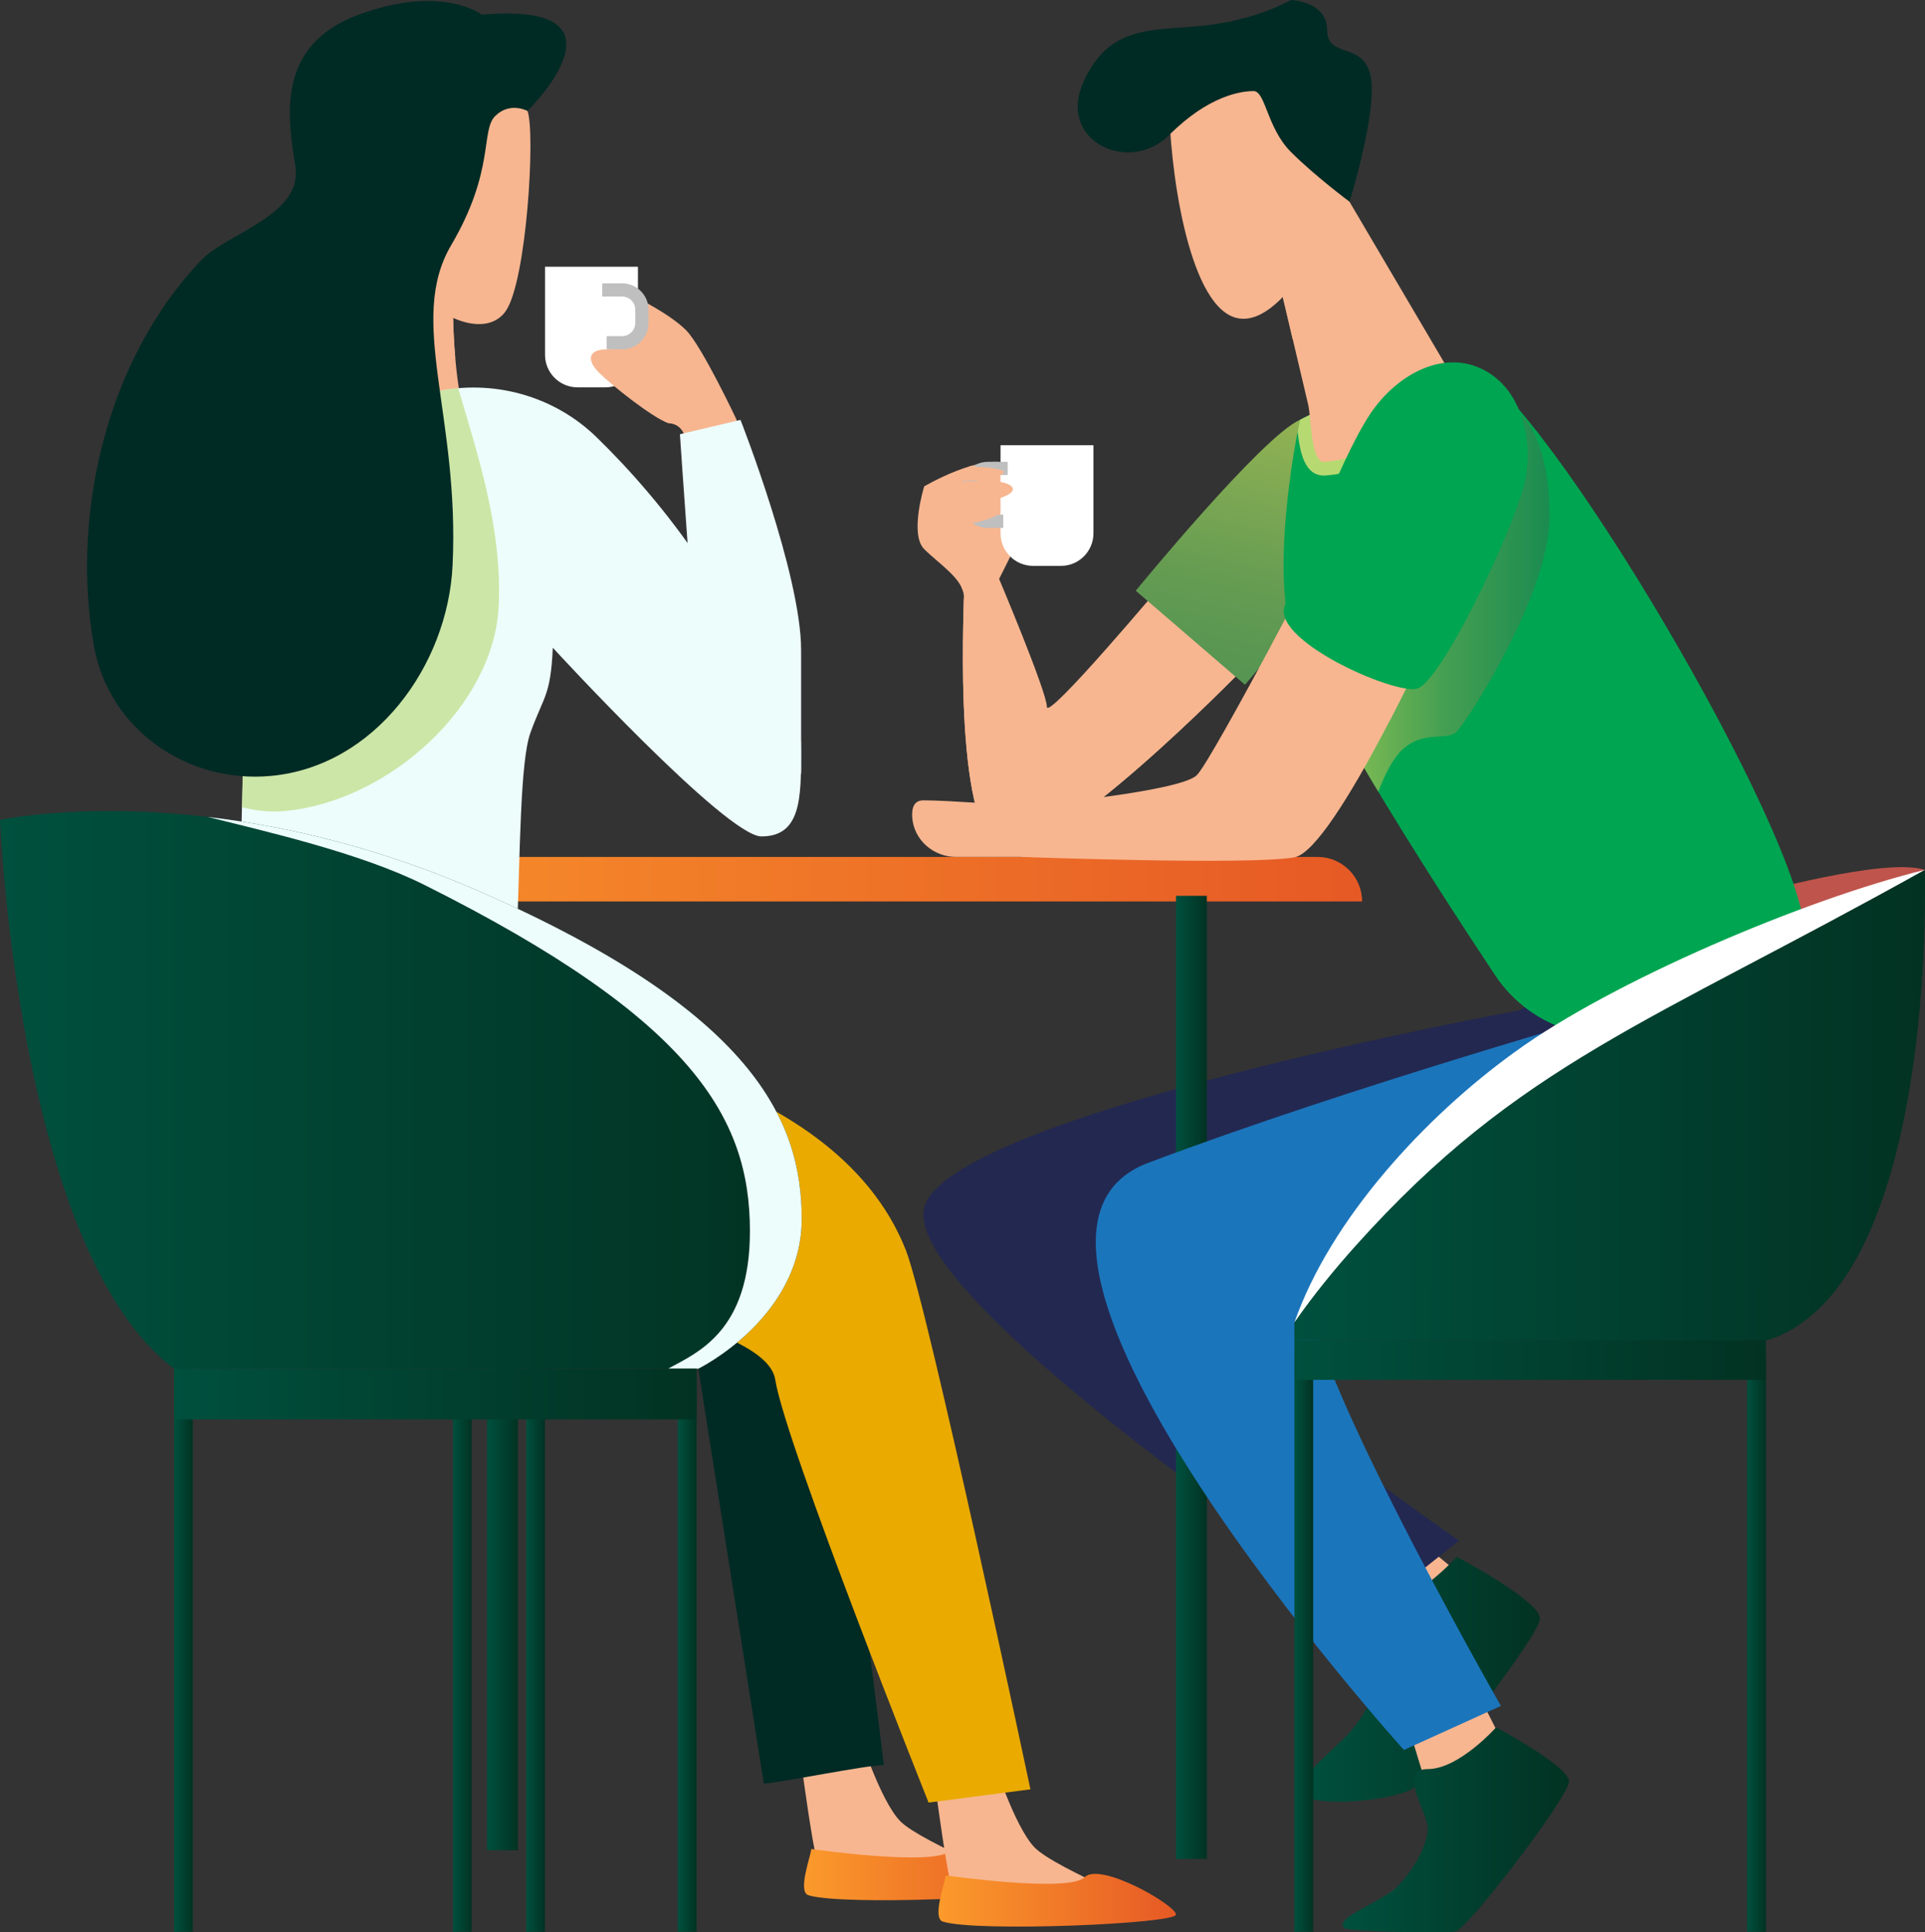 <?xml version="1.0" encoding="UTF-8"?> <svg xmlns="http://www.w3.org/2000/svg" width="266" height="267" viewBox="0 0 266 267" fill="none"><rect x="0" y="0" width="266" height="267" fill="#333333" stroke="none"/><g clip-path="url(#clip0_5540_706)"><path d="M71.568 122.581H67.304V255.663H71.568V122.581Z" fill="url(#paint0_linear_5540_706)"></path><path d="M195.338 212.268C195.338 212.268 206.025 220.945 207.7 222.62C209.376 224.296 195.338 237.542 195.338 237.542C195.338 237.542 196.772 224.055 195.338 222.62C193.904 221.186 185.765 220.187 185.765 220.187L195.338 212.268Z" fill="#F7B690"></path><path d="M201.298 215.118C201.298 215.118 212.794 221.204 212.794 223.623C212.794 226.043 197.067 246.104 194.997 247.244C192.042 248.876 181.844 249.713 180.161 248.031C178.479 246.349 183.13 242.794 185.765 240.155C188.4 237.517 190.546 233.541 190.546 231.021C190.546 228.501 185.625 221.682 190.546 221.682C195.468 221.682 201.295 215.115 201.295 215.115L201.298 215.118Z" fill="url(#paint1_linear_5540_706)"></path><path d="M203.685 232.916L207.014 239.505C208.549 242.538 211.051 244.972 214.128 246.417L206.41 258.984C206.41 258.984 195.504 266.224 191.366 264.548C187.228 262.873 200.152 256.737 200.152 256.737L194.684 238.796L203.685 232.916Z" fill="#F7B690"></path><path d="M127.707 67.206C127.707 67.206 125.647 73.82 127.707 75.879C129.767 77.939 133.189 80.053 133.189 82.461C133.189 84.87 131.672 115.96 138.779 117.48C145.885 119.005 171.358 92.839 171.358 92.839L161.005 80.2C161.005 80.2 144.66 99.691 144.66 97.659C144.66 95.629 138.06 79.995 138.06 79.995L141.309 73.5C141.309 73.5 143.34 65.786 139.483 64.161C135.626 62.536 127.707 67.206 127.707 67.206Z" fill="#F7B690"></path><path d="M138.728 111.165C133.714 108.386 133.663 88.162 133.189 82.54C133.16 85.466 131.74 115.974 138.779 117.484C145.885 119.008 171.358 92.843 171.358 92.843L166.58 87.012C160.063 94.798 143.463 113.792 138.728 111.168V111.165Z" fill="#F7B690"></path><path d="M132.847 81.117C132.969 81.365 133.059 81.617 133.117 81.872C133.045 81.286 132.959 81.005 132.847 81.117Z" fill="#F7B690"></path><path d="M187.135 57.144C187.135 57.144 184.827 55.785 179.629 58.021C174.431 60.254 156.939 81.624 156.939 81.624L172.037 94.618C172.037 94.618 179.068 86.584 185.974 75.883C192.876 65.182 187.135 57.148 187.135 57.148V57.144Z" fill="url(#paint2_linear_5540_706)"></path><path d="M214.229 137.046L209.987 139.595C209.987 139.595 130.856 154.099 127.707 166.889C124.561 179.679 189.378 222.62 189.378 222.62L201.611 212.875C201.611 212.875 160.422 184.478 165.067 179.833C169.711 175.189 224.452 164.757 224.452 164.757L214.232 137.043L214.229 137.046Z" fill="#232850"></path><path d="M110.226 239.659C110.226 239.659 112.763 260.903 114.158 260.903H142.891C142.891 260.903 127.34 254.588 124.439 251.687C121.538 248.786 118.479 238.861 118.479 238.861L110.226 239.659Z" fill="#F7B690"></path><path d="M112.098 255.49C112.098 255.49 129.105 257.931 131.287 255.749C133.469 253.567 143.923 259.62 143.923 260.903C143.923 262.187 116.258 263.359 111.692 261.87C110.157 261.371 112.098 256.277 112.098 255.49Z" fill="url(#paint3_linear_5540_706)"></path><path d="M62.584 41.195C62.584 41.195 62.39 53.345 64.892 59.66C67.398 65.976 47.932 65.466 47.932 65.466L50.323 28.419L62.581 41.195H62.584Z" fill="#F7B690"></path><path d="M62.584 41.195L56.628 34.987C56.362 38.977 56.481 42.216 57.052 43.546C58.131 46.037 60.46 48.334 62.915 49.52C62.523 45.038 62.584 41.198 62.584 41.198V41.195Z" fill="#F7B690"></path><path d="M75.313 38.225V49.031C75.313 51.511 77.326 53.524 79.807 53.524H83.657C86.137 53.524 88.15 51.511 88.15 49.031V36.856H75.313V38.225Z" fill="white"></path><path d="M101.792 58.018C101.792 58.018 96.997 47.816 94.786 45.609C92.579 43.402 88.086 41.195 88.086 41.195C88.086 41.195 89.38 45.001 88.542 45.839C87.704 46.676 86.335 48.276 83.822 48.276C81.309 48.276 81.004 49.721 82.755 51.475C84.505 53.226 90.063 57.644 92.349 58.481C93.312 58.481 94.171 59.078 94.509 59.977L95.088 61.526L101.789 59.7V58.025L101.792 58.018Z" fill="#F7B690"></path><path d="M93.952 59.998C93.952 59.998 95.778 87.253 96.691 95.021C97.604 102.786 110.7 106.905 110.7 106.905V89.845C110.7 79.338 102.324 58.021 102.324 58.021L93.948 60.002L93.952 59.998Z" fill="#EDFDFC"></path><path d="M188.217 124.562H20.105C20.105 121.161 22.863 118.408 26.259 118.408H182.063C185.463 118.408 188.217 121.165 188.217 124.562Z" fill="url(#paint4_linear_5540_706)"></path><path d="M242.196 123.573C242.196 123.573 260.511 118.408 265.968 120.194L258.749 141.611L236.99 137.891L242.199 123.573H242.196Z" fill="#BF544C"></path><path d="M66.797 9.346C66.797 9.346 71.773 12.492 72.887 15.335C74.005 18.178 72.786 38.988 69.842 43.046C66.898 47.108 59.285 43.352 57.052 38.883C54.82 34.415 59.489 4.979 66.797 9.343V9.346Z" fill="#F7B690"></path><path d="M97.148 78.119C92.183 70.671 86.91 64.772 82.453 60.43C76.543 54.671 68.099 52.349 60.043 54.143C58.141 54.567 56.11 55.002 54.032 55.419C42.77 57.687 34.549 67.403 34.258 78.888L32.827 135.447C32.45 150.346 45.355 162.388 60.136 160.469C62.911 160.109 65.216 159.329 66.611 157.935C73.311 151.234 70.45 109.177 73.293 101.258C75.13 96.146 76.097 96.186 76.385 89.5C76.385 89.5 100.34 115.575 105.218 115.575C110.7 115.575 110.7 110.244 110.7 103.749C110.7 97.253 109.025 95.934 97.148 78.119Z" fill="#EDFDFC"></path><path opacity="0.61" d="M60.047 54.143C58.145 54.567 56.114 55.002 54.036 55.419C42.774 57.687 34.553 67.403 34.261 78.888L33.435 111.535C35.397 112.049 37.385 112.25 39.337 112.07C53.734 110.733 68.232 97.566 68.904 83.806C69.44 72.91 65.906 62.536 63.321 53.639C62.225 53.733 61.132 53.902 60.043 54.143H60.047Z" fill="#B7D972"></path><path d="M65.173 189.122H62.584V266.932H65.173V189.122Z" fill="url(#paint5_linear_5540_706)"></path><path d="M26.648 189.122H24.06V266.932H26.648V189.122Z" fill="url(#paint6_linear_5540_706)"></path><path d="M75.299 189.122H72.711V266.932H75.299V189.122Z" fill="url(#paint7_linear_5540_706)"></path><path d="M166.767 123.782H162.504V256.863H166.767V123.782Z" fill="url(#paint8_linear_5540_706)"></path><path d="M224.448 139.455C224.448 139.455 186.959 150.016 158.668 160.674C130.378 171.332 193.994 241.805 193.994 241.805L207.395 235.716C207.395 235.716 176.739 182.008 181.459 177.288C186.179 172.569 232.673 160.494 232.673 160.494L224.452 139.455H224.448Z" fill="#1B75BB"></path><path d="M128.803 243.304C128.803 243.304 131.341 264.549 132.736 264.549H161.469C161.469 264.549 145.918 258.233 143.017 255.332C140.116 252.431 137.057 242.506 137.057 242.506L128.803 243.304Z" fill="#F7B690"></path><path d="M109.446 175.462C103.964 169.98 62.581 148.01 62.581 148.01L32.277 157.147C32.277 157.147 33.647 168.873 38.978 174.201C44.309 179.531 96.494 189.122 96.494 189.122C96.494 189.122 105.516 246.288 105.542 246.457C108.223 246.252 119.45 243.944 122.131 243.883C121.729 241.086 114.924 180.94 109.442 175.459L109.446 175.462Z" fill="#002A24"></path><path d="M74.005 143.441C74.005 143.441 115.032 146.953 125.169 172.737C128.242 180.552 142.388 247.244 142.388 247.244L128.314 249.077C128.314 249.077 108.493 199.464 107.123 190.632C105.754 181.8 68.278 177.49 60.668 175.965C53.055 174.441 39.341 156.331 39.341 156.331L74.008 143.441H74.005Z" fill="#EAAA00"></path><path d="M0 113.293C0 113.293 2.495 172.982 24.06 189.122H96.497C96.497 189.122 110.783 182.116 110.783 168.413C110.783 154.71 103.931 139.782 66.657 123.343C29.383 106.901 0 113.293 0 113.293Z" fill="url(#paint9_linear_5540_706)"></path><path d="M66.657 123.343C52.476 117.089 39.438 114.137 28.726 112.883C36.444 114.831 49.715 117.808 58.627 122.265C95.9 140.903 103.626 154.584 103.626 170.121C103.626 183.924 96.472 186.85 92.313 189.122H96.497C96.497 189.122 110.783 182.116 110.783 168.413C110.783 154.71 103.931 139.782 66.657 123.343Z" fill="#EDFDFC"></path><path d="M96.249 190.657H93.661V266.928H96.249V190.657Z" fill="url(#paint10_linear_5540_706)"></path><path d="M96.253 189.122H24.06V196.128H96.253V189.122Z" fill="url(#paint11_linear_5540_706)"></path><path d="M181.455 187.059H178.867V266.932H181.455V187.059Z" fill="url(#paint12_linear_5540_706)"></path><path d="M244.018 187.583H241.43V266.932H244.018V187.583Z" fill="url(#paint13_linear_5540_706)"></path><path d="M244.015 185.164H178.867V190.66H244.015V185.164Z" fill="url(#paint14_linear_5540_706)"></path><path d="M66.593 2.035C66.593 2.035 61.111 -2.229 49.539 2.035C37.971 6.298 39.794 16.442 40.807 22.941C41.875 29.782 31.472 32.111 27.773 35.99C14.807 49.585 9.77 70.951 12.959 89.154C14.997 100.79 25.868 108.292 37.443 107.214C51.84 105.877 61.862 91.926 62.534 78.166C63.548 57.457 56.24 44.261 62.329 33.905C68.419 23.552 66.391 18.07 68.419 16.039C70.45 14.008 72.887 15.328 72.887 15.328C72.887 15.328 88.434 0.133 66.593 2.031V2.035Z" fill="#002A24"></path><path d="M179.629 58.018C179.629 58.018 176.43 72.688 177.648 83.446C178.601 91.861 198.128 122.013 206.6 134.764C209.066 138.477 212.773 141.187 217.054 142.42L245.46 150.594L250.737 154.3C250.737 154.3 251.549 144.555 249.317 127.909C247.084 111.262 210.537 50.354 202.215 50.354C193.893 50.354 179.629 58.018 179.629 58.018Z" fill="#00A551"></path><path d="M182.954 65.71C183.033 65.71 183.109 65.71 183.188 65.7C196.812 64.535 201.597 52.076 201.794 51.544L202.107 50.699L201.902 50.354C193.541 50.537 179.626 58.014 179.626 58.014C179.626 58.014 179.5 58.596 179.306 59.617C179.64 62.59 180.283 65.707 182.951 65.707L182.954 65.71Z" fill="#B7D972"></path><path style="mix-blend-mode:multiply" opacity="0.68" d="M210.181 57.356L201.298 55.904C201.298 55.904 190.018 84.643 184.468 99.065C186.276 102.343 188.321 105.855 190.453 109.392C191.287 107.214 192.355 105.007 193.58 103.778C196.571 100.787 199.957 102.44 201.298 101.1C202.635 99.762 214.128 82.203 214.128 71.322C214.128 60.441 210.181 57.353 210.181 57.353V57.356Z" fill="url(#paint15_linear_5540_706)"></path><path d="M198.969 85.337C198.969 85.337 184.464 117.452 178.871 118.462C172.724 119.572 140.943 118.404 140.943 118.404H132.168C129.001 118.451 126.236 116.05 126.05 112.886C125.974 111.596 126.323 110.589 127.595 110.589C131.158 110.589 139.296 111.272 141.324 111.272C143.351 111.272 163.144 109.342 165.38 107.11C167.612 104.878 185.118 71.325 185.118 71.325L198.969 85.333V85.337Z" fill="#F7B690"></path><path d="M192.067 99.518C195.913 92.099 198.969 85.333 198.969 85.333L185.118 71.325C185.118 71.325 180.445 80.283 175.621 89.248C179.82 92.853 186.405 97.897 192.067 99.518Z" fill="#F7B690"></path><path d="M178.867 182.727C178.867 182.727 185.974 167.705 204.652 152.273C223.33 136.845 265.968 120.194 265.968 120.194C265.968 120.194 267.794 177.651 244.245 185.161H178.871V182.723L178.867 182.727Z" fill="url(#paint16_linear_5540_706)"></path><path style="mix-blend-mode:multiply" d="M241.94 177.863H181.653C179.733 180.901 178.871 182.727 178.871 182.727V185.164H244.245C262.693 179.28 265.569 142.744 265.95 127.193C262.409 149.976 255.467 172.292 241.94 177.863Z" fill="url(#paint17_linear_5540_706)"></path><path d="M184.885 25.173L200.026 50.889C200.026 50.889 195.615 62.745 183.03 63.819C181.11 63.985 181.214 57.809 180.772 55.936L177.062 40.206L184.888 25.177L184.885 25.173Z" fill="#F7B690"></path><path d="M184.885 25.173L177.059 40.203L178.623 46.828C182.286 40.893 185.208 31.572 185.787 26.705L184.885 25.173Z" fill="#F7B690"></path><path d="M178.716 9.001C178.716 9.001 184.885 19.835 184.885 25.17C184.885 30.504 177.048 46.008 170.549 43.84C164.046 41.673 161.548 22.668 161.548 13.832C161.548 4.997 174.55 3.163 178.72 8.997L178.716 9.001Z" fill="#F7B690"></path><path d="M178.385 5.46132e-05C178.385 5.46132e-05 183.386 0.165 183.386 4.166C183.386 8.167 188.386 5.665 189.389 10.5C190.388 15.335 186.477 27.869 186.477 27.869C186.477 27.869 181.721 24.339 178.385 21.004C175.049 17.668 174.884 12.585 173.216 12.585C171.548 12.585 167.048 13.167 161.548 18.671C156.048 24.171 146.043 19.505 149.71 11.334C153.377 3.167 159.545 4.332 166.713 3.498C173.881 2.664 178.382 -0.004 178.382 -0.004L178.385 5.46132e-05Z" fill="#002A24"></path><path d="M189.375 57.144C184.831 63.877 178.655 81.57 177.648 83.45C175.089 88.231 192.531 95.977 195.777 95.165C199.026 94.352 208.531 74.567 210.537 67.206C211.978 61.918 210.72 54.574 205.666 51.472C199.853 47.902 193.077 51.644 189.371 57.141L189.375 57.144Z" fill="#00A551"></path><path d="M85.957 48.276H83.826V46.45H85.957C86.964 46.45 87.784 45.63 87.784 44.624V42.798C87.784 41.791 86.964 40.972 85.957 40.972H83.218V39.146H85.957C87.974 39.146 89.613 40.785 89.613 42.801V44.628C89.613 46.644 87.974 48.283 85.957 48.283V48.276Z" fill="#BFBFBF"></path><path d="M151.094 62.892V73.698C151.094 76.178 149.081 78.191 146.601 78.191H142.751C140.27 78.191 138.257 76.178 138.257 73.698V61.523H151.094V62.892Z" fill="white"></path><path d="M136.503 72.943H138.635V71.117H136.503C135.496 71.117 134.677 70.297 134.677 69.29V67.464C134.677 66.458 135.496 65.638 136.503 65.638H139.242V63.812H136.503C134.486 63.812 132.847 65.451 132.847 67.468V69.294C132.847 71.311 134.486 72.95 136.503 72.95V72.943Z" fill="#BFBFBF"></path><path d="M178.867 182.727C183.857 168.449 196.913 154.3 209.336 145.35C222.77 135.569 249.392 124.264 265.964 120.198C227.978 141.396 209.918 146.946 187.379 172.076C184.36 175.441 181.491 178.956 178.864 182.727H178.867Z" fill="white"></path><path d="M127.707 67.206C127.707 67.206 138.078 65.505 139.774 67.206C141.475 68.906 131.481 70.29 131.481 70.29L127.707 67.206Z" fill="#F7B690"></path><path d="M129.695 72.943C129.695 72.943 138.06 72.263 138.25 70.502C138.441 68.737 130.532 69.859 130.532 69.859L129.691 72.946L129.695 72.943Z" fill="#F7B690"></path><path d="M132.24 66.451C132.24 66.451 136 66.62 138.254 65.631C140.508 64.643 133.972 64.434 133.972 64.434L132.24 66.447V66.451Z" fill="#F7B690"></path><path d="M206.723 238.689C206.723 238.689 216.806 244.027 216.806 246.148C216.806 248.268 203.124 266.101 201.198 266.867C200.425 267.173 186.29 266.932 185.765 266.407C184.292 264.933 190.787 262.963 193.099 260.652C195.41 258.341 197.294 254.85 197.294 252.639C197.294 250.429 192.976 244.447 197.294 244.447C201.611 244.447 206.723 238.689 206.723 238.689Z" fill="url(#paint18_linear_5540_706)"></path><path d="M130.676 259.135C130.676 259.135 147.683 261.576 149.865 259.394C152.047 257.212 162.5 263.265 162.5 264.548C162.5 265.832 134.835 267.004 130.27 265.515C128.735 265.016 130.676 259.922 130.676 259.135Z" fill="url(#paint19_linear_5540_706)"></path></g><defs><linearGradient id="paint0_linear_5540_706" x1="67.304" y1="189.122" x2="71.568" y2="189.122" gradientUnits="userSpaceOnUse"><stop stop-color="#00503E"></stop><stop offset="1" stop-color="#023222"></stop></linearGradient><linearGradient id="paint1_linear_5540_706" x1="179.805" y1="232.035" x2="212.794" y2="232.035" gradientUnits="userSpaceOnUse"><stop stop-color="#00503E"></stop><stop offset="1" stop-color="#023222"></stop></linearGradient><linearGradient id="paint2_linear_5540_706" x1="183.102" y1="29.498" x2="160.848" y2="129.893" gradientUnits="userSpaceOnUse"><stop stop-color="#C9CD55"></stop><stop offset="0.51" stop-color="#659C52"></stop><stop offset="1" stop-color="#287F50"></stop></linearGradient><linearGradient id="paint3_linear_5540_706" x1="111.103" y1="258.923" x2="143.926" y2="258.923" gradientUnits="userSpaceOnUse"><stop stop-color="#FB9A2B"></stop><stop offset="1" stop-color="#E65925"></stop></linearGradient><linearGradient id="paint4_linear_5540_706" x1="20.105" y1="121.485" x2="188.217" y2="121.485" gradientUnits="userSpaceOnUse"><stop stop-color="#FB9A2B"></stop><stop offset="1" stop-color="#E65925"></stop></linearGradient><linearGradient id="paint5_linear_5540_706" x1="62.584" y1="228.027" x2="65.173" y2="228.027" gradientUnits="userSpaceOnUse"><stop stop-color="#00503E"></stop><stop offset="1" stop-color="#023222"></stop></linearGradient><linearGradient id="paint6_linear_5540_706" x1="24.06" y1="228.027" x2="26.648" y2="228.027" gradientUnits="userSpaceOnUse"><stop stop-color="#00503E"></stop><stop offset="1" stop-color="#023222"></stop></linearGradient><linearGradient id="paint7_linear_5540_706" x1="72.711" y1="228.027" x2="75.299" y2="228.027" gradientUnits="userSpaceOnUse"><stop stop-color="#00503E"></stop><stop offset="1" stop-color="#023222"></stop></linearGradient><linearGradient id="paint8_linear_5540_706" x1="162.504" y1="190.322" x2="166.767" y2="190.322" gradientUnits="userSpaceOnUse"><stop stop-color="#00503E"></stop><stop offset="1" stop-color="#023222"></stop></linearGradient><linearGradient id="paint9_linear_5540_706" x1="0" y1="150.594" x2="110.783" y2="150.594" gradientUnits="userSpaceOnUse"><stop stop-color="#00503E"></stop><stop offset="1" stop-color="#023222"></stop></linearGradient><linearGradient id="paint10_linear_5540_706" x1="93.661" y1="228.796" x2="96.249" y2="228.796" gradientUnits="userSpaceOnUse"><stop stop-color="#00503E"></stop><stop offset="1" stop-color="#023222"></stop></linearGradient><linearGradient id="paint11_linear_5540_706" x1="24.06" y1="192.623" x2="96.249" y2="192.623" gradientUnits="userSpaceOnUse"><stop stop-color="#00503E"></stop><stop offset="1" stop-color="#023222"></stop></linearGradient><linearGradient id="paint12_linear_5540_706" x1="178.867" y1="226.995" x2="181.459" y2="226.995" gradientUnits="userSpaceOnUse"><stop stop-color="#00503E"></stop><stop offset="1" stop-color="#023222"></stop></linearGradient><linearGradient id="paint13_linear_5540_706" x1="241.43" y1="227.258" x2="244.018" y2="227.258" gradientUnits="userSpaceOnUse"><stop stop-color="#00503E"></stop><stop offset="1" stop-color="#023222"></stop></linearGradient><linearGradient id="paint14_linear_5540_706" x1="178.867" y1="187.911" x2="244.018" y2="187.911" gradientUnits="userSpaceOnUse"><stop stop-color="#00503E"></stop><stop offset="1" stop-color="#023222"></stop></linearGradient><linearGradient id="paint15_linear_5540_706" x1="184.468" y1="82.648" x2="214.128" y2="82.648" gradientUnits="userSpaceOnUse"><stop stop-color="#C9CD55"></stop><stop offset="0.51" stop-color="#659C52"></stop><stop offset="1" stop-color="#287F50"></stop></linearGradient><linearGradient id="paint16_linear_5540_706" x1="178.867" y1="152.679" x2="266" y2="152.679" gradientUnits="userSpaceOnUse"><stop stop-color="#00503E"></stop><stop offset="1" stop-color="#023222"></stop></linearGradient><linearGradient id="paint17_linear_5540_706" x1="178.867" y1="156.177" x2="265.95" y2="156.177" gradientUnits="userSpaceOnUse"><stop stop-color="#00503E"></stop><stop offset="1" stop-color="#023222"></stop></linearGradient><linearGradient id="paint18_linear_5540_706" x1="185.55" y1="252.844" x2="216.806" y2="252.844" gradientUnits="userSpaceOnUse"><stop stop-color="#00503E"></stop><stop offset="1" stop-color="#023222"></stop></linearGradient><linearGradient id="paint19_linear_5540_706" x1="129.68" y1="262.564" x2="162.504" y2="262.564" gradientUnits="userSpaceOnUse"><stop stop-color="#FB9A2B"></stop><stop offset="1" stop-color="#E65925"></stop></linearGradient><clipPath id="clip0_5540_706"><rect width="266" height="267" fill="white"></rect></clipPath></defs></svg> 